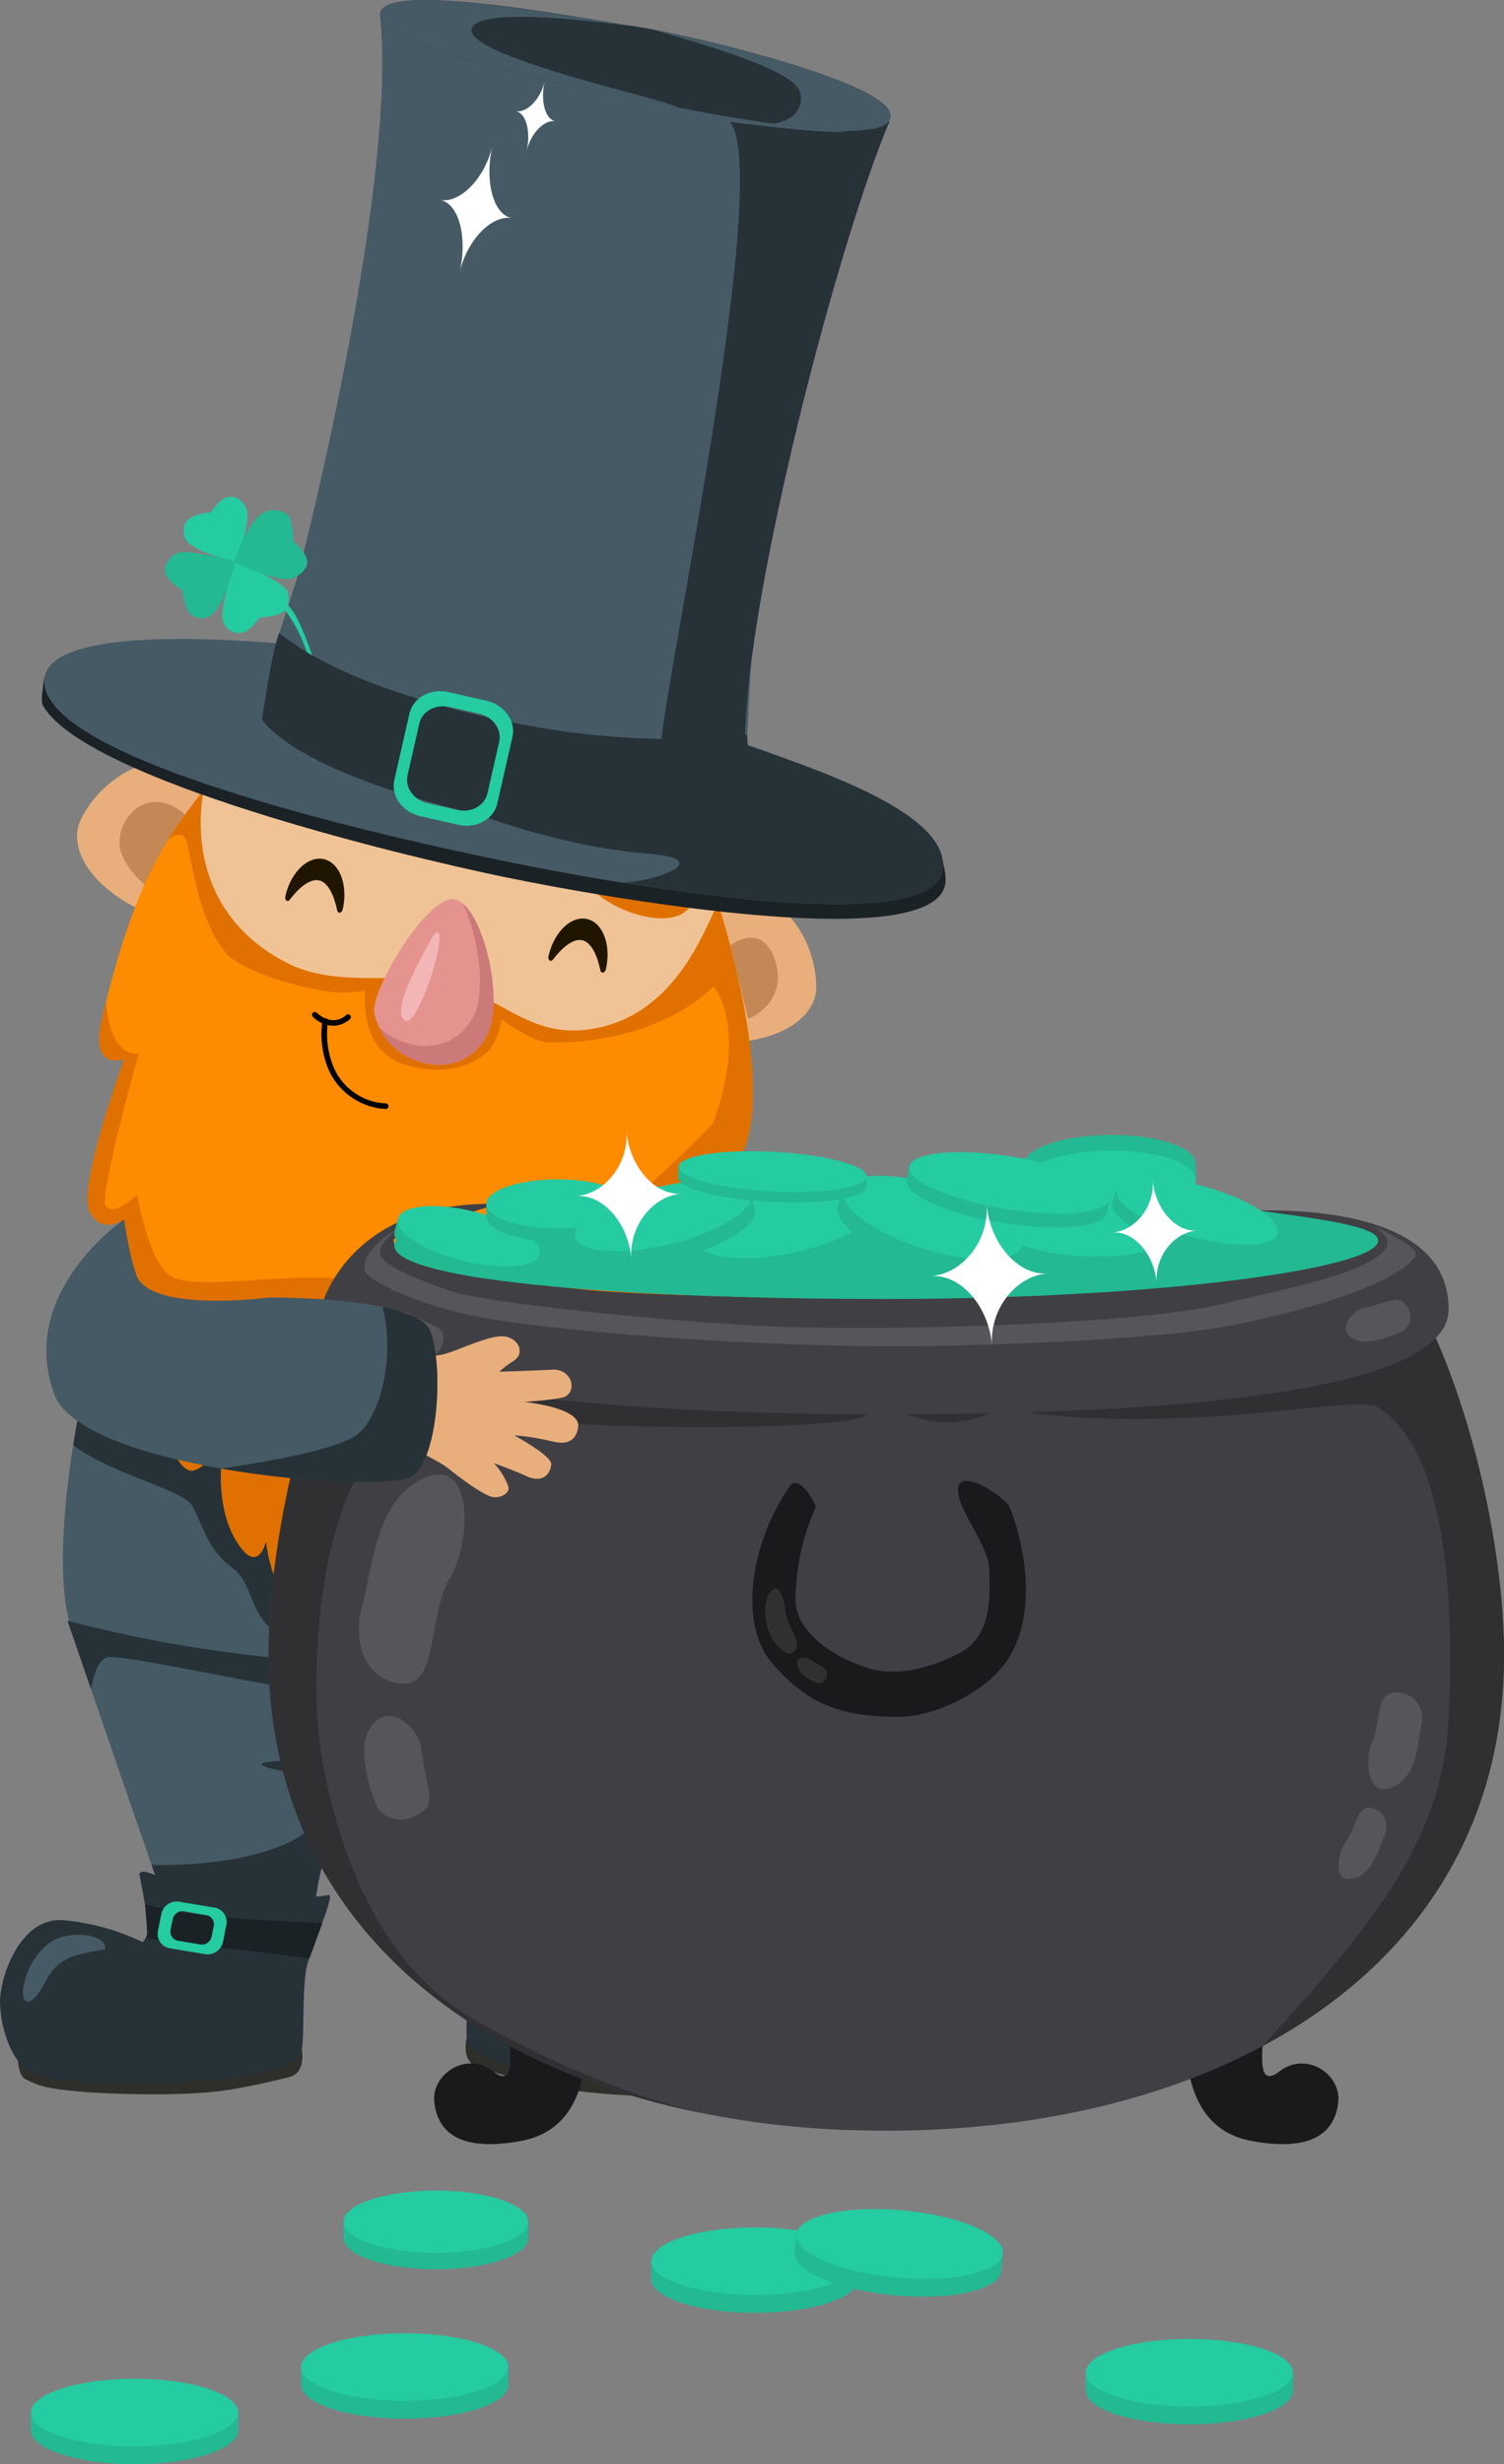 <svg id="Group_2311" data-name="Group 2311" xmlns="http://www.w3.org/2000/svg" xmlns:xlink="http://www.w3.org/1999/xlink" width="355.343" height="581.956" viewBox="0 0 355.343 581.956">
  <rect x="0" y="0" width="355.343" height="581.956" fill="#808080" stroke="none"/>
  <defs>
    <clipPath id="clip-path">
      <rect id="Rectangle_392" data-name="Rectangle 392" width="355.343" height="581.956" fill="none"/>
    </clipPath>
  </defs>
  <g id="Group_2310" data-name="Group 2310" transform="translate(0 0)" clip-path="url(#clip-path)">
    <path id="Path_3579" data-name="Path 3579" d="M187.186,755.2a13.264,13.264,0,0,1-1.22,1.088c-14.115,11.04-115.388,9.727-143.882-7.3-8.85-5.287-8.441-27.891-4.789-51.007,1.5-9.533,3.56-19.15,5.745-27.675,5.212-20.345,13.7-36.64,18.838-42.786,1.432-1.718,2.608-2.643,3.374-2.643a273.811,273.811,0,0,1,63,0c34.072,4.057,33.473-18.212,51.513,16.939,9.441,18.393,14.784,40.654,16.445,60.778,1.969,23.922-1.269,44.821-9.027,52.61" transform="translate(-19.997 -356.657)" fill="#455a64"/>
    <path id="Path_3580" data-name="Path 3580" d="M64.865,459.326c-14.238-3.237-25.707-15-21.176-23.948s13.862-14.318,21.26-13.468,10.057,14.765,10.057,14.765Z" transform="translate(-24.491 -242.029)" fill="#e8af7c"/>
    <path id="Path_3581" data-name="Path 3581" d="M158.886,704.94,135.436,758,119.1,762.268s4.4-22.265,1.727-23.794-7.82,9.022-13.688,12.018-17.609,2.5-21.6-3.11-3-9.375-7.991-13.027-6.494-9.838-8.789-14.049c-2.088-3.828-19.137-7.537-28.173-14.366,1.5-9.533,3.559-19.15,5.745-27.675,5.212-20.345,13.7-36.64,18.838-42.786,22.371,12.6,49.068,27.666,51.376,29.1,4.031,2.5,42.345,40.363,42.345,40.363" transform="translate(-23.285 -364.618)" fill="#263238"/>
    <path id="Path_3582" data-name="Path 3582" d="M324.161,864.221l-50.579,5.815,15.868-51.879,43.738-6.547c1.969,23.922-1.269,44.821-9.027,52.61" transform="translate(-156.972 -465.677)" fill="#e08a00"/>
    <path id="Path_3583" data-name="Path 3583" d="M383.361,529.51c14.238,3.237,29.663-2.407,29.448-12.438s-6.309-18.9-13.347-21.336S384.01,504.7,384.01,504.7Z" transform="translate(-219.96 -284.243)" fill="#e8af7c"/>
    <path id="Path_3584" data-name="Path 3584" d="M85.555,453.679s-2.487-8.637-10.286-9.312c-5.358-.464-9.752,5.515-8.911,10.777s7.674,10.32,7.674,10.32Z" transform="translate(-38.014 -254.95)" fill="#c48857"/>
    <path id="Path_3585" data-name="Path 3585" d="M222.192,466.262a37.3,37.3,0,0,1-5.057,9.375c-.331.449-.67.9-1.022,1.344a53.412,53.412,0,0,1-35.843,19.441c-26.887,3.04-70.4-11.78-84.532-26.464-4.4-4.573-6.674-12.41-6.837-21.159-.216-11.864,3.392-25.353,10.573-34.389a32.446,32.446,0,0,1,4.036-4.247c19.706-17.146,67.382-14.626,91.074-1.753,17.869,9.709,27.124,30.239,28.609,45.354a29.892,29.892,0,0,1-1,12.5" transform="translate(-51.003 -228.376)" fill="#f0c397"/>
    <path id="Path_3586" data-name="Path 3586" d="M199.853,528.144c-6.273,5.4-8.507-4.872-8.507-4.872s2.352,38.411-4.088,41.134-10.124-6.586-10.124-6.586.428,30.266-9.516,32.041c-10.251,1.833-12.133-4.419-12.133-4.419s-6.291,27.684-17.851,31.834c-7.974,2.859-12.247-5.688-12.247-5.688s-10.564,24.543-23.239,21.622c-10.124-2.335-11.419-18.4-11.419-18.4s-1.555,7.132-5.657,2.04c-7.383-9.163-4.445-24.3-4.445-24.3s-5.665,6.485-7.961,5.674c-6.661-2.343-5.533-21.49-3.723-29.129,0,0-7.313,5.824-11.234-2.555s-.56-27.578-.56-27.578-5.128,3.824-8.1-1.841,8.19-36.046,8.19-36.046-8.115,3.027-5.366-9.066q.515-2.267,1.04-4.4c4.727-19.3,9.842-30.442,14.525-38.09v0c3.137-5.128,6.075-8.687,8.577-12.1-.136.573-6.48,27.666,19.745,41.033,10.97,5.586,25.045,2.414,35.261,4.1,12.882,2.132,20.547,12.52,33.5,11.776,26.265-1.507,31.953-32.874,33.279-28.953s15.8,50.927,2.044,62.774" transform="translate(-27.858 -250.975)" fill="#ff8b01"/>
    <path id="Path_3587" data-name="Path 3587" d="M199.853,528.144c-6.273,5.4-8.507-4.872-8.507-4.872s2.352,38.411-4.088,41.134-10.124-6.586-10.124-6.586.428,30.266-9.516,32.041c-10.251,1.833-12.133-4.419-12.133-4.419s-6.291,27.684-17.851,31.834c-7.974,2.859-12.247-5.688-12.247-5.688s-10.564,24.543-23.239,21.622c-10.124-2.335-11.419-18.4-11.419-18.4s-1.555,7.132-5.657,2.04c-7.383-9.163-4.445-24.3-4.445-24.3s-5.665,6.485-7.961,5.674c-6.661-2.343-5.533-21.49-3.723-29.129,0,0-7.313,5.824-11.234-2.555s-.56-27.578-.56-27.578-5.128,3.824-8.1-1.841,8.19-36.046,8.19-36.046-8.115,3.027-5.366-9.066q.515-2.267,1.04-4.4a25.991,25.991,0,0,0,1.722,7.877c2.379,5.168,6,4.291,6,4.291s-8.992,32.05-7.868,35.649,7.494-2.242,7.494-2.242,2.621,15.128,7.476,18.873,23.992,0,37.795.749,21.415,4.123,30.111,8.991,59.983-43.608,60.8-45.868c8.2-22.777,0-32.029,0-32.029s-12.3,13.651-39.029,13.256c-3.748-.055-11.022-5.414-11.022-5.414a23.668,23.668,0,0,1-1.811,5.547c-1.476,3.3-9.388,8.687-20.9,5.172S114.211,485,114.211,485l-4.983.375c-4.978.374-23.518-4.095-27.988-9.366C73.749,467.169,73,450.528,71.5,448.74s-4.057.78-4.057.78v0c3.137-5.128,6.075-8.687,8.577-12.1-.136.573-6.48,27.666,19.745,41.033,10.97,5.586,25.045,2.414,35.261,4.1,12.882,2.132,20.547,12.52,33.5,11.776,26.265-1.507,31.953-32.874,33.279-28.953s15.8,50.927,2.044,62.774" transform="translate(-27.858 -250.975)" fill="#e07000"/>
    <path id="Path_3588" data-name="Path 3588" d="M226.929,498.358C220.6,495.848,206.446,519.872,207.4,525c2.3,12.342,20.167,17.618,26.629,5.373,4.168-7.9-.7-29.472-7.1-32.011" transform="translate(-118.974 -285.838)" fill="#e5938f"/>
    <path id="Path_3589" data-name="Path 3589" d="M320.553,468.118c-5.366,9.736,20.442,21.848,26.1,13.267,3.6-5.457-21.977-20.746-26.1-13.267" transform="translate(-183.504 -267.432)" fill="#e07000"/>
    <path id="Path_3590" data-name="Path 3590" d="M169.294,431.419c.6-8.519-27.3-9.989-29.044-3.691-2.792,10.062,28.44,12.21,29.044,3.691" transform="translate(-80.369 -243.192)" fill="#9b9b9b"/>
    <path id="Path_3591" data-name="Path 3591" d="M169.439,431.41c.6-8.519-27.357-10.005-29.044-3.691s28.44,12.21,29.044,3.691" transform="translate(-80.515 -243.183)" fill="#e07000"/>
    <path id="Path_3592" data-name="Path 3592" d="M195.232,902.922l-3.978,9.687-22.591,55.007s-7.335,3.247-13.807,3.247-17.018-3.247-17.018-3.247-.586-2.661-1.731-6.463c-.374-1.225-.8-2.568-1.291-3.982-2.427-7.035-6.3-15.737-11.52-19.781a9.74,9.74,0,0,0-6.009-2.269c-19.067.035-21.38,30.063-21.38,30.063s-10.793,2.674-18.093,1.863-17.75-3.251-17.75-3.251l-2.793-8.11-14.291-41.5-5.56-16.155a317.413,317.413,0,0,0,84.607,10.23c32.869-.688,73.206-5.335,73.206-5.335" transform="translate(-21.47 -515.26)" fill="#455a64"/>
    <path id="Path_3593" data-name="Path 3593" d="M150.687,975.617l-.67,6.291a9.74,9.74,0,0,0-6.009-2.269c-19.067.035-21.38,30.063-21.38,30.063s-10.793,2.674-18.093,1.863-17.75-3.251-17.75-3.251l-2.793-8.11s18.533.8,31.574-4.9,9.771-16.067,7.569-16.124-15.688-2.053-12.692-3.053,16.785-.26,22.018,0,18.225-.507,18.225-.507" transform="translate(-48.192 -559.777)" fill="#263238"/>
    <path id="Path_3594" data-name="Path 3594" d="M195.232,902.922l-3.978,9.687c-7.97-.061-19.212.45-23.411,3.586-6.789,5.07-20.38,44.957-20.38,44.957H133.621l1.194-3.982L146.9,916.927s-38.2-1.3-46.539-1.533-48.108-9.264-53.2-8.78c-2.269.216-3.507,3.736-4.185,7.569l-5.56-16.155a317.413,317.413,0,0,0,84.607,10.23c32.869-.688,73.206-5.335,73.206-5.335" transform="translate(-21.47 -515.26)" fill="#263238"/>
    <path id="Path_3595" data-name="Path 3595" d="M326.457,1136.251s-.392,3.913-2.133,4.665c-3.785,1.635-5.949,1.919-12.8,2.1s-25.629-.433-36.233-2.923c-7.107-1.669-12.183-3.518-14.061-4.043-4.507-1.262-2.862-7.03-2.862-7.03Z" transform="translate(-148.076 -647.795)" fill="#2e2f2a"/>
    <path id="Path_3596" data-name="Path 3596" d="M249.174,1035.885c5.057,1.439,17.71,1.7,26.933.9,14.6-1.262,17.9-4.91,18.928-2.884l-3.51,13.744,1.486,2.931a54.683,54.683,0,0,1,19.626-4.056c10.43,0,14.486,15.412,13.674,21.9s-4.174,14.815-9.734,16.224c-6.76,1.713-19.367.947-37.315-.954-15.769-1.67-25.643-5.535-26.206-9.592-.424-3.052.955-15.268.185-20.279-.7-4.571-5.8-18.428-4.066-17.933" transform="translate(-142.761 -592.874)" fill="#263238"/>
    <path id="Path_3597" data-name="Path 3597" d="M323.756,1070.582s-8.966-1.34-14.543,2.06c-3.907,2.382-7.243,7.008-5,8.048s3.1-4.032,6.818-6.343a20.1,20.1,0,0,1,13.349-2.531Z" transform="translate(-174.132 -614.116)" fill="#540202"/>
    <path id="Path_3598" data-name="Path 3598" d="M379.563,1072.96c-.5-3.086,6.2-4.146,11.094-2.052s7.388,8.207,7.887,12.453-2.248,5.744-4.745-.5-6.786-8.991-9.886-8.492-4.35-1.41-4.35-1.41" transform="translate(-217.766 -613.828)" fill="#aa1a1a"/>
    <path id="Path_3599" data-name="Path 3599" d="M323.625,848.45s-9.943,9.291-11.547,11.6c-3.04,4.388-5.406,7.516-7.578,9.406-1.758,1.533-4.974,1-4.969-.829a16.106,16.106,0,0,1,1.617-6.225c-.1.07-3.45,2.537-6.564,5.269-3.167,2.78-5.555.881-6.291-1.044a1.114,1.114,0,0,1-.022-.621c.471-2.471,6.2-8.309,6.388-8.5a54.024,54.024,0,0,0-7.727,3.762c-1.947,1.141-5.308,3.022-7.309-1.216-1.969-4.177,10.137-9.265,10.485-9.41-.3.07-8.357,2.013-9.793,1.643-3.168-.828-3.1-5.89,1.159-6.952,4.229-1.053,12.111-3.234,12.111-3.234a24.437,24.437,0,0,0-3.828-1.4c-3.744-.982-2.683-5.555,1.084-6.5s10.547.308,14.357.083c3.366-.2,7.463-3,7.463-3Z" transform="translate(-159.559 -476.974)" fill="#e8af7c"/>
    <path id="Path_3600" data-name="Path 3600" d="M337.284,848.45s-9.943,9.291-11.547,11.6c-3.04,4.388-5.406,7.516-7.578,9.406-1.758,1.533-4.974,1-4.969-.829a16.106,16.106,0,0,1,1.617-6.225c-.1.07-3.449,2.537-6.564,5.269-3.167,2.78-5.555.881-6.291-1.044a1.114,1.114,0,0,1-.022-.621,109.952,109.952,0,0,0,13.93-11.961c7.463-7.8,3.529-13.181,3-19.754,3.366-.2,7.463-3,7.463-3Z" transform="translate(-173.219 -476.974)" fill="#d6955f"/>
    <path id="Path_3601" data-name="Path 3601" d="M385.12,744.073c-3.555,7.917-6.714,14.728-13.855,12.38-2.463-.811-5.441-3.516-8.234-6.855a.036.036,0,0,0,0-.013c-5.3-6.339-9.938-14.961-9.159-17.291,1.194-3.56,23.7-70.271,23.7-70.271a108.674,108.674,0,0,1,10.313,21.362,72.67,72.67,0,0,1,2.507,8.961c3.242,15.684,0,39.984-5.269,51.729" transform="translate(-202.988 -379.847)" fill="#ffa608"/>
    <path id="Path_3602" data-name="Path 3602" d="M311.969,514.066c2.322.528,3.66,4.109,4.27,7.08.18.879,1.095.688,1.315-.278q.165-.723.265-1.485c.618-4.752-1.087-9.01-4.082-10.141-3.905-1.474-8.381,2.545-9.742,8.533l-.008.033c-.215.957.532,1.508,1.068.8,1.834-2.419,4.591-5.07,6.914-4.542" transform="translate(-174.396 -292.012)" fill="#201600"/>
    <path id="Path_3603" data-name="Path 3603" d="M166.091,480.9c2.322.528,3.66,4.109,4.27,7.08.18.879,1.1.688,1.315-.277q.165-.723.265-1.485c.618-4.753-1.087-9.01-4.082-10.141-3.906-1.474-8.381,2.545-9.743,8.533,0,.011-.005.022-.007.033-.216.957.532,1.508,1.068.8,1.834-2.419,4.591-5.07,6.914-4.542" transform="translate(-90.696 -272.983)" fill="#201600"/>
    <path id="Path_3604" data-name="Path 3604" d="M229.46,518.065c-2.551,4.552-8.507,15.32-6.922,18.519s4.5-2.886,6.584-8.861c3.038-8.715,2.8-14.054.338-9.658" transform="translate(-127.533 -296.348)" fill="#f2b6b6"/>
    <path id="Path_3605" data-name="Path 3605" d="M229.8,500.59c3.756,7.575,5.6,20.863,2.526,26.7-4.834,9.159-16.046,8.515-22.354,2.444,4.556,9.845,19.717,13.1,25.56,2.025,3.865-7.323-.038-26.4-5.732-31.164" transform="translate(-120.476 -287.223)" fill="#cc7979"/>
    <path id="Path_3606" data-name="Path 3606" d="M387.882,683.383c-2.784-2.339-5.793-3.885-8.115-2.577-5.855,3.291-13.626,30.971-16.736,44.976-3.04,13.714-.128,23.406,0,23.8-5.3-6.339-9.939-14.961-9.159-17.291,1.193-3.56,23.7-70.271,23.7-70.271a108.661,108.661,0,0,1,10.313,21.362" transform="translate(-202.988 -379.847)" fill="#e08a00"/>
    <path id="Path_3607" data-name="Path 3607" d="M193.351,585.583a15.732,15.732,0,0,1-13.526-9.355,21.705,21.705,0,0,1-1.415-11.563.661.661,0,0,1,1.3.235,20.731,20.731,0,0,0,1.32,10.786,14.14,14.14,0,0,0,12.322,8.575.661.661,0,0,1,0,1.322" transform="translate(-102.226 -323.676)"/>
    <path id="Path_3608" data-name="Path 3608" d="M177.955,563.967a7.182,7.182,0,0,1-4.8-2.1.661.661,0,0,1,.879-.987c3.976,3.541,6.824.707,6.943.585a.661.661,0,1,1,.947.922,6.012,6.012,0,0,1-3.973,1.577" transform="translate(-99.227 -321.722)"/>
    <path id="Path_3609" data-name="Path 3609" d="M655.791,1046.372c8.464,2.572,8.237,18.251,7.171,28.025s-2.754,19.653,3.024,15.167c6.341-4.924,14.655.7,13.89,7.306-.656,5.664-4.394,12.157-20.627,9.094-7.925-1.5-14.338-7.184-15.272-21.138-.715-10.692-10.107-22.746-10.107-22.746Z" transform="translate(-363.693 -600.375)" fill="#1a191c"/>
    <path id="Path_3610" data-name="Path 3610" d="M264.749,1046.372c-8.464,2.572-8.237,18.251-7.171,28.025s2.755,19.653-3.023,15.167c-6.341-4.924-14.655.7-13.89,7.306.656,5.664,4.394,12.157,20.627,9.094,7.925-1.5,14.338-7.184,15.272-21.138.715-10.692,10.107-22.746,10.107-22.746Z" transform="translate(-138.057 -600.375)" fill="#1a191c"/>
    <path id="Path_3611" data-name="Path 3611" d="M216.872,685.064c-.248.3-.5.6-.748.91a3.03,3.03,0,0,1,.748-.91" transform="translate(-124.005 -393.068)" fill="#403f44"/>
    <path id="Path_3612" data-name="Path 3612" d="M760.667,682.309q-.921-1.14-1.868-2.21a3.757,3.757,0,0,1,1.868,2.21" transform="translate(-435.373 -390.22)" fill="#403f44"/>
    <path id="Path_3613" data-name="Path 3613" d="M440.754,784.084c0,42.584-22.353,73.771-57.041,92.325-24.618,13.172-55.449,19.977-88.906,19.977q-4.156,0-8.257-.143a221.95,221.95,0,0,1-26.4-2.436l-.069-.01q-4.487-.7-8.864-1.573c-59.315-11.9-102.361-49.047-102.361-108.14,0-22.561,6.276-54.977,17.335-78.98a91.984,91.984,0,0,1,11.332-18.995c-4.212,8.586,71.364,15.442,115.067,15.442,46.6,0,119.761-7.162,118.111-16.268A100.454,100.454,0,0,1,423.112,705.8c11.249,24.07,17.642,55.516,17.642,78.283" transform="translate(-85.411 -393.194)" fill="#403f44"/>
    <path id="Path_3614" data-name="Path 3614" d="M196.223,896.061c17.091,10.212,38.651,19.091,55,22.844-59.315-11.9-102.36-49.047-102.36-108.139,0-22.561,6.276-54.977,17.335-78.98h0l11.332,11.236c-.8,2.532,113.847,8.53,112.639,10.858-1.9,3.672-61.988,4.427-97.157,0-31.764-4-35.3,58.9-31.74,80.008,4.211,24.942,14.514,49.961,34.951,62.173" transform="translate(-85.411 -419.875)" fill="#303033"/>
    <path id="Path_3615" data-name="Path 3615" d="M680.994,811.7c0,42.585-22.353,73.771-57.041,92.325,26.568-29.143,42.587-48.794,43.955-77.517.888-18.641,1.593-62.021-16.646-73.313-5.359-3.317-42.8,6.424-83.223,1.16-7.915-1.031,86.39-18.236,86.39-18.236l8.923-2.7c11.249,24.07,17.642,55.516,17.642,78.283" transform="translate(-325.651 -420.813)" fill="#303033"/>
    <path id="Path_3616" data-name="Path 3616" d="M399.912,668.555c3.378,1.119,27.637,5.71,27.637,6.943,0,6.593-52.032,13.781-116.216,13.781S195.3,686.389,195.118,675.5c-.02-1.233,21.356-7.35,24.734-8.469-27.63-.66-37.86,14.1-41.214,22.458C170.7,709.267,236,716.712,311.515,716.712s132.862-6.356,132.863-24.818c0-20.865-28.009-23.511-44.465-23.339" transform="translate(-102.12 -382.708)" fill="#403f44"/>
    <path id="Path_3617" data-name="Path 3617" d="M213.005,676.088c-9.065,4.593-11.974,9.424-10.737,12.069s13.891,8.011,25.074,10.286c21.883,4.452,76.2,7.759,106.682,7.239s58.6-2.324,71.118-4.591,38.763-8.58,45.119-16.446c2.165-2.68-13.477-8.82-13.477-8.82s11.259,3.535,5.048,8.312-18.311,7.191-38.253,11.829c-18.349,4.268-73.14,6.2-103.372,5.126-21.719-.771-69.348-5.36-78.335-8.58s-12.063-4.588-15.108-6.98c-4.5-3.53,6.242-9.444,6.242-9.444" transform="translate(-115.899 -387.767)" fill="#565559"/>
    <path id="Path_3618" data-name="Path 3618" d="M450.989,667.622c0,6.593-52.032,13.781-116.216,13.781s-117.911-4.606-116.216-13c.884-4.377,12.437-3.083,46.259-11.478,21.529-5.344,30.049,1.336,50.822,1.336,11.842,0,47.08-6.888,57.677-5.029,45.451,7.972,77.674,9.009,77.674,14.386" transform="translate(-125.378 -374.624)" fill="#22b993"/>
    <path id="Path_3619" data-name="Path 3619" d="M567.079,636.061c-.045-3.878,9.048-7.12,20.31-7.242s20.427,2.923,20.472,6.8c.011.926.383,4.6-.552,5.422-2.984,2.614-11.168,3.067-19.742,3.16-9,.1-17.232-.2-19.966-2.956-.685-.692-.513-4.407-.522-5.184" transform="translate(-325.363 -360.795)" fill="#22b993"/>
    <path id="Path_3620" data-name="Path 3620" d="M567.2,644.737c-.045-3.878,9.048-7.12,20.31-7.242s20.427,2.923,20.472,6.8-9.049,7.12-20.31,7.242-20.428-2.923-20.472-6.8" transform="translate(-325.438 -365.773)" fill="#25cba1"/>
    <path id="Path_3621" data-name="Path 3621" d="M252.165,684.042c-.859,3.184-9.051,3.872-18.3,1.538s-16.045-6.808-15.185-9.991c.205-.76.75-3.85,1.7-4.319,3.047-1.494,9.85-.1,16.889,1.681,7.393,1.866,14.059,3.886,15.659,6.734.4.714-.6,3.718-.771,4.356" transform="translate(-125.43 -384.792)" fill="#22b993"/>
    <path id="Path_3622" data-name="Path 3622" d="M254.088,679.649c-.859,3.184-9.051,3.873-18.3,1.538s-16.045-6.808-15.185-9.991,9.052-3.873,18.3-1.538,16.045,6.807,15.185,9.991" transform="translate(-126.534 -383.435)" fill="#25cba1"/>
    <path id="Path_3623" data-name="Path 3623" d="M233.995,1228.3c0,4.062-9.765,7.355-21.809,7.355s-21.808-3.293-21.808-7.355c0-.969-.353-4.825.658-5.672,3.224-2.7,11.981-3.085,21.151-3.085,9.63,0,18.425.4,21.314,3.323.724.732.494,4.621.494,5.435" transform="translate(-109.198 -699.733)" fill="#22b993"/>
    <path id="Path_3624" data-name="Path 3624" d="M234.075,1221.1c0,4.063-9.765,7.355-21.809,7.355s-21.808-3.292-21.808-7.355,9.764-7.355,21.808-7.355,21.809,3.293,21.809,7.355" transform="translate(-109.278 -696.407)" fill="#25cba1"/>
    <path id="Path_3625" data-name="Path 3625" d="M303.222,664.929c0,3.2-7.536,5.8-16.833,5.8s-16.832-2.6-16.832-5.8c0-.764-.272-3.8.508-4.47,2.488-2.13,9.247-2.431,16.325-2.431,7.434,0,14.221.317,16.451,2.618.559.577.381,3.643.381,4.284" transform="translate(-154.636 -377.556)" fill="#22b993"/>
    <path id="Path_3626" data-name="Path 3626" d="M303.284,659.255c0,3.2-7.536,5.8-16.833,5.8s-16.832-2.6-16.832-5.8,7.536-5.8,16.832-5.8,16.833,2.6,16.833,5.8" transform="translate(-154.698 -374.935)" fill="#25cba1"/>
    <path id="Path_3627" data-name="Path 3627" d="M409.935,1249.951c0,4.41-10.958,7.985-24.476,7.985s-24.476-3.575-24.476-7.985c0-1.052-.4-5.238.738-6.158,3.618-2.935,13.446-3.35,23.738-3.35,10.808,0,20.679.436,23.921,3.607.813.795.555,5.017.555,5.9" transform="translate(-207.081 -711.726)" fill="#22b993"/>
    <path id="Path_3628" data-name="Path 3628" d="M410.025,1242.135c0,4.41-10.958,7.985-24.476,7.985s-24.476-3.575-24.476-7.985,10.958-7.985,24.476-7.985,24.476,3.575,24.476,7.985" transform="translate(-207.172 -708.115)" fill="#25cba1"/>
    <path id="Path_3629" data-name="Path 3629" d="M66,1333.818c0,4.41-10.958,7.985-24.476,7.985s-24.476-3.575-24.476-7.985c0-1.052-.4-5.238.738-6.158,3.618-2.935,13.447-3.349,23.738-3.349,10.808,0,20.679.436,23.921,3.606.813.8.555,5.017.555,5.9" transform="translate(-9.743 -759.846)" fill="#22b993"/>
    <path id="Path_3630" data-name="Path 3630" d="M66.091,1326c0,4.41-10.958,7.985-24.476,7.985S17.139,1330.41,17.139,1326s10.958-7.985,24.476-7.985,24.476,3.575,24.476,7.985" transform="translate(-9.834 -756.234)" fill="#25cba1"/>
    <path id="Path_3631" data-name="Path 3631" d="M489.3,1241.639c-.4,4.392-11.634,6.964-25.1,5.743s-24.053-5.77-23.655-10.162c.1-1.049.078-5.252,1.291-6.067,3.868-2.6,13.694-2.122,23.943-1.193,10.765.976,20.555,2.3,23.5,5.751.738.865.1,5.047.02,5.927" transform="translate(-252.763 -705.287)" fill="#22b993"/>
    <path id="Path_3632" data-name="Path 3632" d="M490.188,1234.441c-.4,4.392-11.634,6.963-25.1,5.743s-24.053-5.77-23.655-10.162,11.634-6.963,25.1-5.743,24.053,5.77,23.655,10.162" transform="translate(-253.275 -702.278)" fill="#25cba1"/>
    <path id="Path_3633" data-name="Path 3633" d="M429.571,665.86c.945,4.13-8.013,9.558-20.008,12.124s-22.484,1.3-23.429-2.833c-.225-.985-1.473-4.831-.664-5.908,2.582-3.435,11.214-5.689,20.346-7.642,9.591-2.051,18.442-3.516,22-1.162.892.59,1.567,4.594,1.757,5.421" transform="translate(-221.015 -378.246)" fill="#22b993"/>
    <path id="Path_3634" data-name="Path 3634" d="M428.623,659.945c.945,4.13-8.013,9.558-20.008,12.124s-22.484,1.3-23.428-2.833,8.013-9.558,20.008-12.124,22.484-1.3,23.428,2.833" transform="translate(-220.968 -376.269)" fill="#25cba1"/>
    <path id="Path_3635" data-name="Path 3635" d="M592.813,676.064c-.24,4.224-10.378,7.12-22.643,6.47s-22.016-4.6-21.776-8.826c.058-1.008-.075-5.036,1-5.863,3.442-2.637,12.383-2.561,21.722-2.066,9.808.52,18.74,1.413,21.51,4.606.694.8.231,4.832.183,5.678" transform="translate(-314.647 -381.848)" fill="#22b993"/>
    <path id="Path_3636" data-name="Path 3636" d="M593.349,668.821c-.24,4.224-10.378,7.12-22.643,6.47s-22.015-4.6-21.776-8.826,10.378-7.12,22.644-6.47,22.015,4.6,21.776,8.826" transform="translate(-314.955 -378.632)" fill="#25cba1"/>
    <path id="Path_3637" data-name="Path 3637" d="M654.65,670.083c-.963,3.246-10.268,3.513-20.784.6s-18.261-7.913-17.3-11.159c.23-.775.835-3.941,1.918-4.374,3.456-1.38,11.192.436,19.2,2.656,8.409,2.332,15.992,4.783,17.823,7.817.459.76-.664,3.813-.857,4.464" transform="translate(-353.719 -375.627)" fill="#22b993"/>
    <path id="Path_3638" data-name="Path 3638" d="M656.8,665.826c-.963,3.246-10.268,3.513-20.784.6s-18.261-7.913-17.3-11.159,10.268-3.513,20.784-.6,18.261,7.913,17.3,11.159" transform="translate(-354.955 -374.466)" fill="#25cba1"/>
    <path id="Path_3639" data-name="Path 3639" d="M361.2,662.4c.963,3.68-7.535,8.934-18.98,11.735s-21.5,2.089-22.467-1.591c-.23-.879-1.479-4.289-.72-5.292,2.422-3.2,10.654-5.582,19.367-7.714,9.152-2.24,17.6-3.921,21.042-1.947.861.495,1.565,4.072,1.758,4.809" transform="translate(-182.912 -376.804)" fill="#22b993"/>
    <path id="Path_3640" data-name="Path 3640" d="M360.241,657.371c.963,3.68-7.535,8.934-18.98,11.735s-21.5,2.089-22.467-1.591,7.535-8.934,18.98-11.735,21.5-2.089,22.467,1.591" transform="translate(-182.87 -375.285)" fill="#25cba1"/>
    <path id="Path_3641" data-name="Path 3641" d="M506.556,673.281c-1.362,4.02-11.93,4.279-23.6.58s-20.033-9.957-18.671-13.977c.325-.959,1.276-4.883,2.539-5.411,4.031-1.685,12.647.627,21.535,3.443,9.334,2.958,17.723,6.057,19.544,9.834.456.947-1.07,4.725-1.343,5.531" transform="translate(-266.306 -375.189)" fill="#22b993"/>
    <path id="Path_3642" data-name="Path 3642" d="M509.6,668.043c-1.362,4.02-11.93,4.279-23.6.58s-20.033-9.957-18.67-13.977,11.929-4.279,23.6-.58,20.033,9.957,18.671,13.977" transform="translate(-268.055 -373.783)" fill="#25cba1"/>
    <path id="Path_3643" data-name="Path 3643" d="M420.3,648.144c-.147,2.588-10.209,4.159-22.475,3.508s-22.091-3.276-21.944-5.864c.035-.618-.185-3.093.875-3.579,3.381-1.549,12.313-1.318,21.651-.823,9.808.52,18.75,1.251,21.586,3.268.711.506.336,2.971.307,3.49" transform="translate(-215.668 -367.794)" fill="#22b993"/>
    <path id="Path_3644" data-name="Path 3644" d="M420.629,643.858c-.147,2.588-10.21,4.159-22.475,3.508s-22.091-3.276-21.944-5.864,10.21-4.159,22.476-3.508,22.09,3.276,21.944,5.864" transform="translate(-215.856 -365.977)" fill="#25cba1"/>
    <path id="Path_3645" data-name="Path 3645" d="M549.907,654.371c-.594,3.4-11.653,4.426-24.7,2.293s-23.143-6.619-22.549-10.018c.142-.812.323-4.1,1.542-4.631,3.888-1.691,13.43-.46,23.364,1.164,10.432,1.705,19.9,3.6,22.6,6.555.677.741-.141,3.955-.26,4.636" transform="translate(-288.394 -367.903)" fill="#22b993"/>
    <path id="Path_3646" data-name="Path 3646" d="M551.237,649.507c-.594,3.4-11.653,4.426-24.7,2.292s-23.143-6.618-22.549-10.017,11.653-4.426,24.7-2.293,23.143,6.619,22.549,10.018" transform="translate(-289.157 -366.281)" fill="#25cba1"/>
    <path id="Path_3647" data-name="Path 3647" d="M409.969,1174.507c4.666.533,14.323,1.69,26.4,2.436a221.9,221.9,0,0,1-26.4-2.436" transform="translate(-235.226 -673.894)" fill="#403f44"/>
    <path id="Path_3648" data-name="Path 3648" d="M213.52,818.173c-10.791,5.586-11.409,20.994-13.891,29.88s1.109,17.813,9.605,18.314,5.957-16.138,11.077-24.744c5.4-9.069,5.714-29.925-6.792-23.451" transform="translate(-114.099 -468.739)" fill="#565559"/>
    <path id="Path_3649" data-name="Path 3649" d="M202.652,954.669c-2.1,4.1.214,12.461,1.757,16.557s7.672,6,12.284,1.052c1.618-1.737-.99-8.85-1.357-13.944-.3-4.146-8.141-12.537-12.684-3.665" transform="translate(-115.794 -545.51)" fill="#565559"/>
    <path id="Path_3650" data-name="Path 3650" d="M748.751,729.8c2.722.982,7.86-.911,10.351-2.081s3.311-4.911-.108-7.325c-1.2-.846-5.53,1.142-8.726,1.68-2.6.437-7.409,5.6-1.517,7.726" transform="translate(-427.997 -413.221)" fill="#565559"/>
    <path id="Path_3651" data-name="Path 3651" d="M211.334,732.083c1.332,2.5,6.451,4.438,9.108,5.192s5.866-1.482,5.013-5.492c-.3-1.407-4.887-2.75-7.626-4.431-2.229-1.367-9.378-.673-6.5,4.732" transform="translate(-120.869 -416.984)" fill="#565559"/>
    <path id="Path_3652" data-name="Path 3652" d="M255.868,748.541c.956,1.329,3.714,1.983,5.115,2.175s2.717-1.408,1.818-3.663c-.316-.791-2.74-1.147-4.293-1.87-1.263-.589-4.708.479-2.64,3.358" transform="translate(-146.438 -427.473)" fill="#565559"/>
    <path id="Path_3653" data-name="Path 3653" d="M764.5,959.934c5.746-2.873,5.44-9.959,6.442-14.107s-1.365-8.14-6.1-8.126-3.416,7.571-5.491,11.808c-1.688,3.448-1.515,13.755,5.146,10.425" transform="translate(-435.177 -538.023)" fill="#565559"/>
    <path id="Path_3654" data-name="Path 3654" d="M745.552,1018.3c4.622-1.283,5.628-6.661,7.064-9.629s.428-6.333-2.97-7.045-3.762,5.174-5.985,8.044c-1.809,2.336-3.467,10.116,1.89,8.629" transform="translate(-425.688 -574.67)" fill="#565559"/>
    <path id="Path_3655" data-name="Path 3655" d="M425.7,822.037c-9.226,13.422-11.878,32.524-3.919,41.593S437,876.236,451.739,876.249c7.974.007,20.973-5.741,26.016-14.131,8.26-13.741,1.118-33.256,0-35.523s-11.278-9.117-12.06-4.559,7.347,13.64,7.347,19.675c0,4.884,1.185,15.381-7.347,19.651-6.641,3.323-14.709,5.585-21.637,3.267-8.383-2.8-16.818-8.558-16.818-16.249a54.724,54.724,0,0,1,4.849-21.785s-3.77-8.362-6.385-4.559" transform="translate(-239.3 -470.78)" fill="#1a191c"/>
    <path id="Path_3656" data-name="Path 3656" d="M502.633,783.288c5.514-.032,19.5-.232,19.5-.232s-1.876,1.268-7.737,2.023-11.766-1.792-11.766-1.792" transform="translate(-288.394 -449.293)" fill="#303033"/>
    <path id="Path_3657" data-name="Path 3657" d="M442.156,921.174c.674,1.482,2.805,2.692,4.143,3.141s2.922-.349,2.487-2.728c-.153-.835-2.462-1.634-3.842-2.632-1.123-.812-4.247-.989-2.788,2.22" transform="translate(-253.476 -526.979)" fill="#303033"/>
    <path id="Path_3658" data-name="Path 3658" d="M424.542,882.663c-.518,1.54-1.173,7.789,3.377,11.912.97.878,2.107,1.9,3.531-.086,1.2-1.674-2.127-5.79-2.414-8.477-.788-7.369-3.372-6.682-4.494-3.349" transform="translate(-243.378 -505.066)" fill="#303033"/>
    <path id="Path_3659" data-name="Path 3659" d="M332.435,656.793h0c-.551-8.042,5.278-14.991,11.865-15.442-6.587.451-12.45-6.846-13-14.887.55,8.042-5.279,14.991-11.865,15.442,6.586-.451,12.45,6.846,13,14.887" transform="translate(-183.28 -359.446)" fill="#fff"/>
    <path id="Path_3660" data-name="Path 3660" d="M627.087,678.136h0c-.442-6.461,4.241-12.044,9.533-12.406-5.292.362-10-5.5-10.445-11.961.442,6.461-4.241,12.044-9.532,12.406,5.291-.362,10,5.5,10.445,11.961" transform="translate(-353.808 -375.112)" fill="#fff"/>
    <path id="Path_3661" data-name="Path 3661" d="M530.475,700.525h0c-.61-8.91,5.849-16.609,13.146-17.109-7.3.5-13.795-7.585-14.4-16.5.61,8.91-5.849,16.609-13.146,17.109,7.3-.5,13.795,7.585,14.4,16.5" transform="translate(-296.104 -382.659)" fill="#fff"/>
    <path id="Path_3662" data-name="Path 3662" d="M601.809,1311.723c0,4.41,10.958,7.985,24.476,7.985s24.476-3.575,24.476-7.985c0-1.053.4-5.238-.738-6.158-3.618-2.935-13.447-3.35-23.738-3.35-10.808,0-20.679.436-23.921,3.607-.813.795-.555,5.017-.555,5.9" transform="translate(-345.275 -747.169)" fill="#22b993"/>
    <path id="Path_3663" data-name="Path 3663" d="M601.861,1303.906c0,4.41,10.958,7.985,24.476,7.985s24.476-3.575,24.476-7.985-10.958-7.985-24.476-7.985-24.476,3.575-24.476,7.985" transform="translate(-345.328 -743.558)" fill="#25cba1"/>
    <path id="Path_3664" data-name="Path 3664" d="M166.876,1308.577c0,4.41,10.958,7.985,24.476,7.985s24.476-3.575,24.476-7.985c0-1.052.4-5.238-.738-6.158-3.618-2.935-13.447-3.349-23.738-3.349-10.808,0-20.679.436-23.921,3.606-.813.8-.555,5.017-.555,5.9" transform="translate(-95.725 -745.364)" fill="#22b993"/>
    <path id="Path_3665" data-name="Path 3665" d="M166.928,1300.759c0,4.41,10.958,7.985,24.476,7.985s24.476-3.575,24.476-7.985-10.958-7.985-24.476-7.985-24.476,3.575-24.476,7.985" transform="translate(-95.778 -741.752)" fill="#25cba1"/>
    <path id="Path_3666" data-name="Path 3666" d="M227.237,744.7c3.708-.9,9.825-4.1,13.7-4.3s6.237,3.854,2.947,5.894a24.015,24.015,0,0,0-3.247,2.463s8.173-.238,12.526-.474c4.38-.237,5.934,4.577,3.15,6.3-1.285.795-9.851,1.312-9.851,1.312s13.461,1.269,12.8,5.909-4.431,3.832-6.628,3.314a54.9,54.9,0,0,0-8.5-1.329s8.907,4.791,8.772,6.847-1.859,4.574-5.7,2.852-7.835-3.114-7.835-3.114a16.2,16.2,0,0,1,3.386,5.484c.539,1.741-2.378,3.2-4.507,2.253-2.631-1.169-5.813-3.462-10.009-6.763-2.21-1.739-14.449-7.69-14.449-7.69l5.437-19.62s4.738,1.465,8.011.666" transform="translate(-122.665 -424.814)" fill="#e8af7c"/>
    <path id="Path_3667" data-name="Path 3667" d="M112.056,736.352c-3.3,2.216-24.618,1.722-45.072-1.855-18.472-3.233-36.243-8.987-39.407-17.538-8.89-24.014,16.455-41.305,16.455-41.305s1.837,12.419,3.758,14.688c5.947,7.031,30.516,3.753,30.516,3.753s15.52-.15,26.82,2.212c5.706,1.189,10.331,3.022,11.344,5.837,3.022,8.392,1.872,29.992-4.414,34.208" transform="translate(-14.738 -387.669)" fill="#455a64"/>
    <path id="Path_3668" data-name="Path 3668" d="M167.631,764.153c-3.3,2.216-24.618,1.722-45.072-1.855l-.013,0s25-3.405,31.622-7.639c5.723-3.661,9.67-18.371,6.533-30.547,5.706,1.189,10.331,3.022,11.344,5.837,3.022,8.392,1.872,29.992-4.414,34.208" transform="translate(-70.313 -415.47)" fill="#263238"/>
    <path id="Path_3669" data-name="Path 3669" d="M236.739,414.191c.063-1.933-.8-6.439-2.41-8.426-13.442-16.583-79.446-31.679-102.684-36.5-26.022-5.4-106.6-18.035-108.007-2.034-.1,1.158-.815,4.526-.132,5.691C33.75,390.4,108.227,408.3,131.97,413.238c25.326,5.266,104.181,19.019,104.769.953" transform="translate(-13.319 -206.22)" fill="#1a2226"/>
    <path id="Path_3670" data-name="Path 3670" d="M24.634,364.55c.572,7.695,14.5,15.217,32.476,21.775,25.868,9.446,60.14,16.886,75.147,19.992,6.719,1.39,17.167,3.42,28.91,5.315,32.667,5.276,75.36,9.537,75.786-3.762.353-11.061-29.016-23.511-57.876-32.78-18.324-5.89-36.444-10.5-46.611-12.651a464.466,464.466,0,0,0-48.236-6.924c-29.911-2.745-60.456-2.407-59.6,9.034" transform="translate(-14.124 -203.167)" fill="#455a64"/>
    <path id="Path_3671" data-name="Path 3671" d="M174.388,8.031c.091.811.164,1.645.234,2.492.283,3.533.372,7.4.293,11.542-.735,43.292-19,115.375-20.131,119.125-.429,1.43-1.034,3.278-1.709,5.365-.714,2.2-1.516,4.659-2.272,7.141-.1.3-.2.612-.281.915a1.142,1.142,0,0,0-.061.2c-1.989,6.545-3.626,12.968-2.779,14.937.134.3.269.605.428.912a22.916,22.916,0,0,0,1.655,2.858c17,25.46,88.928,37.507,110.7,14.657.686-.722,1.085-35.631,4.479-55.233,3.606-20.821,15.2-72.248,29.825-99.731.54-1.026-48.673-13.821-73.837-17.508-3.336-.493-6.688-.975-10.045-1.485-12.009-1.791-24.141-3.711-36.5-6.189" transform="translate(-84.604 -4.61)" fill="#455a64"/>
    <path id="Path_3672" data-name="Path 3672" d="M174.388,8.031c.091.811.164,1.645.234,2.492.283,3.533.372,7.4.293,11.542-.735,43.292-19,115.375-20.131,119.125-.429,1.43-1.034,3.278-1.709,5.365-.714,2.2-1.516,4.659-2.272,7.141-.1.3-.2.612-.281.915a1.142,1.142,0,0,0-.061.2c-1.989,6.545-3.626,12.968-2.779,14.937.134.3.269.605.428.912a22.916,22.916,0,0,0,1.655,2.858l17.983,7.51S194.125,23.391,223.783,25.882c-12.013-6.747-37.034-15.373-49.395-17.851" transform="translate(-84.604 -4.61)" fill="#455a64"/>
    <path id="Path_3673" data-name="Path 3673" d="M210.711,3.329a2.4,2.4,0,0,0,.457,1.5c5,7.9,50.63,16.949,59.783,18.639,2.083.387,5.563,1.081,9.843,1.907,6.373,1.222,14.524,2.716,22.4,3.817,2.858.407,5.69.763,8.39,1.031,0,0,.037.007.124.017a.588.588,0,0,1,.113.008q.094.008.225.023c2.64.248,5.157.425,7.431.493.344.009.675.015,1.008.014a35.931,35.931,0,0,0,6.162-.346,9.379,9.379,0,0,0,3.291-1.022,2.523,2.523,0,0,0,1.327-1.635c1.422-6.763-34.13-16.172-51.934-19.937l-.085-.017c-3.313-.7-6.02-1.2-7.726-1.452-1.459-.213-3.613-.568-6.269-1.018-3.395-.57-7.6-1.274-12.154-1.981l-.037-.007c-7.672-1.2-16.328-2.4-23.805-2.967-10.281-.776-18.317-.355-18.544,2.931" transform="translate(-120.897 -0.039)" fill="#263238"/>
    <path id="Path_3674" data-name="Path 3674" d="M24.634,364.55c.572,7.695,14.5,15.217,32.476,21.775-3.583-2.553-5.517-4.7-6.239-6.655-1.388-3.75,16.936-6.931,25.178-6.546,7.995.373,15.9,4.958,21.149,6.108L84.231,355.516c-29.911-2.745-60.456-2.407-59.6,9.034" transform="translate(-14.124 -203.167)" fill="#455a64"/>
    <path id="Path_3675" data-name="Path 3675" d="M306.739,437.167c16.789,1.355,2.008,6.609-5.793,6.9,32.667,5.276,75.36,9.537,75.786-3.762.353-11.061-20.68-20.418-49.539-29.688l-58.96,17.764s18.58,7.18,38.506,8.788" transform="translate(-153.903 -235.599)" fill="#263238"/>
    <path id="Path_3676" data-name="Path 3676" d="M147.907,356.029c-1.319,6.247-2.621,15.151-2.621,15.151,3.534,4.6,11.1,9.105,20.8,13.09,22.238,9.134,55.747,15.589,78.043,14.447,7.733-.382,12.389-1.177,16.479-3.6,1.246-.745-.509-10.9-.714-20.307-6.219,1.046-11.4,1-18.584.962a192.237,192.237,0,0,1-35.4-3.623,213.636,213.636,0,0,1-34.787-9.636c-8.469-3.263-16.155-7.178-21.781-11.807a32.938,32.938,0,0,0-1.434,5.326" transform="translate(-83.36 -201.223)" fill="#263238"/>
    <path id="Path_3677" data-name="Path 3677" d="M420.5,67.517c-11.79,27.492-33.765,110.979-34.126,146.2-6.5,2.684-19.712-.475-19.712-.475C368.953,192.425,392.655,79.7,382.835,67.5c0,0,22.53,2.94,26.915,2.283,3.437-.515,10.914-2.649,10.75-2.268" transform="translate(-210.378 -38.715)" fill="#263238"/>
    <path id="Path_3678" data-name="Path 3678" d="M248.548,110.648h0c1.89-7.98,7.793-13.647,12.38-12.806-4.587-.841-6.5-9.125-4.614-17.1-1.891,7.979-7.793,13.647-12.381,12.806,4.588.841,6.5,9.125,4.614,17.1" transform="translate(-139.961 -46.326)" fill="#fff"/>
    <path id="Path_3679" data-name="Path 3679" d="M288.451,61.542h0c1.043-4.4,4.3-7.532,6.833-7.068-2.532-.464-3.59-5.037-2.547-9.441-1.043,4.4-4.3,7.532-6.833,7.068,2.532.464,3.59,5.036,2.547,9.441" transform="translate(-164.042 -25.84)" fill="#fff"/>
    <path id="Path_3680" data-name="Path 3680" d="M210.712,3.295a2.4,2.4,0,0,0,.463,1.505c5.046,7.914,51.023,17.04,60.244,18.746,2.1.39,5.6,1.089,9.917,1.924-1.068-.439-2.481-.941-4.331-1.508-8.824-2.715-45.987-11.369-44.654-17.112,1.389-5.987,36.37-.73,37.83-.684,0,0-10.24-1.819-16.816-2.763-9.033-1.3-16.654-2.389-23.981-3.008-10.541-.891-18.449-.385-18.672,2.9" transform="translate(-120.897 -0.004)" fill="#455a64"/>
    <path id="Path_3681" data-name="Path 3681" d="M127.577,311.182c.892.257,12.424,6.146,16.167,14.1,3.287,6.984,6.4,16.685,5.534,22.9a95.375,95.375,0,0,1-2.184,11s1.9-9.094-.3-22.057c-2.991-17.617-19.214-25.941-19.214-25.941" transform="translate(-73.199 -178.548)" fill="#25cba1"/>
    <path id="Path_3682" data-name="Path 3682" d="M389.117,38.517c2.859.405,5.691.759,8.392,1.024,0,0,.037.007.124.017a.555.555,0,0,1,.113.008c.063.005.138.012.225.023,2.641.246,5.159.419,7.434.482.344.009.675.014,1.008.013a35.646,35.646,0,0,0,6.165-.362,9.342,9.342,0,0,0,3.3-1.039,2.561,2.561,0,0,0,1.332-1.655C418.646,30.194,383.1,20.763,365.3,17l-.086-.017-4.677-.959c15.838,4.572,32.63,9.652,35.089,14.357.888,1.7,1.375,6.933-6.5,8.14" transform="translate(-206.862 -9.193)" fill="#455a64"/>
    <path id="Path_3683" data-name="Path 3683" d="M147.907,356.029c-1.319,6.247-2.621,15.151-2.621,15.151,3.534,4.6,11.1,9.105,20.8,13.09l.425.093,4.614-21.853c-8.469-3.263-16.155-7.178-21.781-11.807a32.938,32.938,0,0,0-1.434,5.326" transform="translate(-83.36 -201.223)" fill="#263238"/>
    <path id="Path_3684" data-name="Path 3684" d="M360.115,408.2s-1.807,16.256-4.864,23.031c0,0,15.685,1.58,25.825-3.669,1.319-.683-.509-10.9-.714-20.307-6.219,1.046-13.059.98-20.247.945" transform="translate(-203.831 -233.671)" fill="#263238"/>
    <path id="Path_3685" data-name="Path 3685" d="M240.162,385.229l-9.017-2.051c-4.23-.962-8.352,1.3-9.206,5.058l-3.572,15.7c-.854,3.755,1.883,7.58,6.113,8.542l9.017,2.051c4.23.962,8.352-1.3,9.206-5.058l3.571-15.7c.854-3.756-1.882-7.58-6.113-8.542m-1.759,3.057c3.281.746,5.4,3.713,4.741,6.626l-2.77,12.181c-.663,2.913-3.86,4.67-7.141,3.924l-6.995-1.591c-3.281-.746-5.4-3.713-4.741-6.626l2.771-12.181c.662-2.914,3.86-4.67,7.141-3.924Z" transform="translate(-125.202 -219.73)" fill="#25cba1"/>
    <path id="Path_3686" data-name="Path 3686" d="M114.266,290.687s-11.322-2.5-12.214-5.942c-.455-1.756-.314-3.441,1.542-4.608a12.893,12.893,0,0,1,4.666-1.181s2.033-3.183,3.853-3.571c2.326-.5,3.652.893,4.435,2.548,1.4,2.964-2.282,12.755-2.282,12.755" transform="translate(-58.429 -157.949)" fill="#25cba1"/>
    <path id="Path_3687" data-name="Path 3687" d="M126.245,311.573s11.585,4.056,12.477,7.278c.525,1.9-.072,4.1-1.8,4.847a18.645,18.645,0,0,1-4.913.933s-2.251,3.315-4.167,3.564a3.829,3.829,0,0,1-4.513-3.062c-.8-2.735,2.92-13.561,2.92-13.561" transform="translate(-70.694 -178.772)" fill="#25cba1"/>
    <path id="Path_3688" data-name="Path 3688" d="M108.038,308.091s-2.517,11.184-6.2,13.047a3.818,3.818,0,0,1-4.982-1.386,18.631,18.631,0,0,1-1.346-4.816s-3.215-2.046-3.9-3.851.974-4.425,3.111-5.034c2.652-.756,13.318,2.04,13.318,2.04" transform="translate(-52.472 -175.529)" fill="#22b993"/>
    <path id="Path_3689" data-name="Path 3689" d="M129.834,295s3.594-11.749,8.445-12.243c2.022-.206,4.2.328,4.842,2.137a18.725,18.725,0,0,1,.579,5.058s2.936,2.541,3.341,4.464-1.58,3.681-3.5,4.4c-3.089,1.163-13.711-3.818-13.711-3.818" transform="translate(-74.494 -162.216)" fill="#22b993"/>
    <path id="Path_3698" data-name="Path 3698" d="M404.788,521.414s7.653-6.094,10.669,3.769-6.425,13.54-6.425,13.54Z" transform="translate(-232.254 -298.103)" fill="#c48857"/>
    <path id="Path_3699" data-name="Path 3699" d="M9.884,1137.988s.122,3.793,1.775,4.634c3.594,1.83,5.691,2.25,12.38,2.888s25.1,1.32,35.639-.358c7.064-1.125,12.152-2.56,14.024-2.938,4.493-.909,3.268-6.572,3.268-6.572Z" transform="translate(-5.671 -651.595)" fill="#2e2f2a"/>
    <path id="Path_3700" data-name="Path 3700" d="M77.643,1042.538c-5.043,1.042-17.438.431-26.406-.961-14.2-2.2-17.185-5.938-18.323-4.058,0,0,1.888,10.1,2.517,13.464l-1.649,2.72a54.355,54.355,0,0,0-18.928-5.233c-10.2-.707-15.2,13.85-14.836,20.15s3.1,14.54,8.441,16.272c6.5,2.106,18.882,2.223,36.565,1.61,15.537-.538,25.453-3.589,26.274-7.454.618-2.908.084-14.758,1.171-19.528.992-4.352,6.907-17.34,5.173-16.982" transform="translate(0 -595.001)" fill="#263238"/>
    <path id="Path_3701" data-name="Path 3701" d="M32.049,1075.428c.694-2.936-5.792-4.411-10.716-2.726s-7.774,7.4-8.546,11.449,1.628,5.587,4.675-.159c1.759-3.317,3.462-6.053,8.621-7.348,2.982-.748,5.965-1.216,5.965-1.216" transform="translate(-7.254 -615.074)" fill="#455a64"/>
    <path id="Path_3702" data-name="Path 3702" d="M122.285,1059.543s-23.488-.947-30.554-2.117S80.36,1055.1,80.36,1055.1s.488,5.241.483,6.407a3.382,3.382,0,0,1-.247,1.566s9.517,1.653,14.973,2.03,23.64,2.82,23.64,2.82Z" transform="translate(-46.108 -605.382)" fill="#1a2226"/>
    <path id="Path_3703" data-name="Path 3703" d="M90.3,1064.631l8.235,1.378a3.718,3.718,0,0,0,4.262-2.865l.819-4.075a3.437,3.437,0,0,0-2.87-4.058l-8.236-1.378a3.718,3.718,0,0,0-4.262,2.864l-.819,4.075a3.436,3.436,0,0,0,2.87,4.058m.635-6.906a2.345,2.345,0,0,1,2.688-1.806l5.195.87a2.167,2.167,0,0,1,1.811,2.559l-.517,2.57a2.345,2.345,0,0,1-2.688,1.806l-5.195-.869a2.167,2.167,0,0,1-1.81-2.559Z" transform="translate(-50.125 -604.512)" fill="#25cba1"/>
  </g>
</svg>
